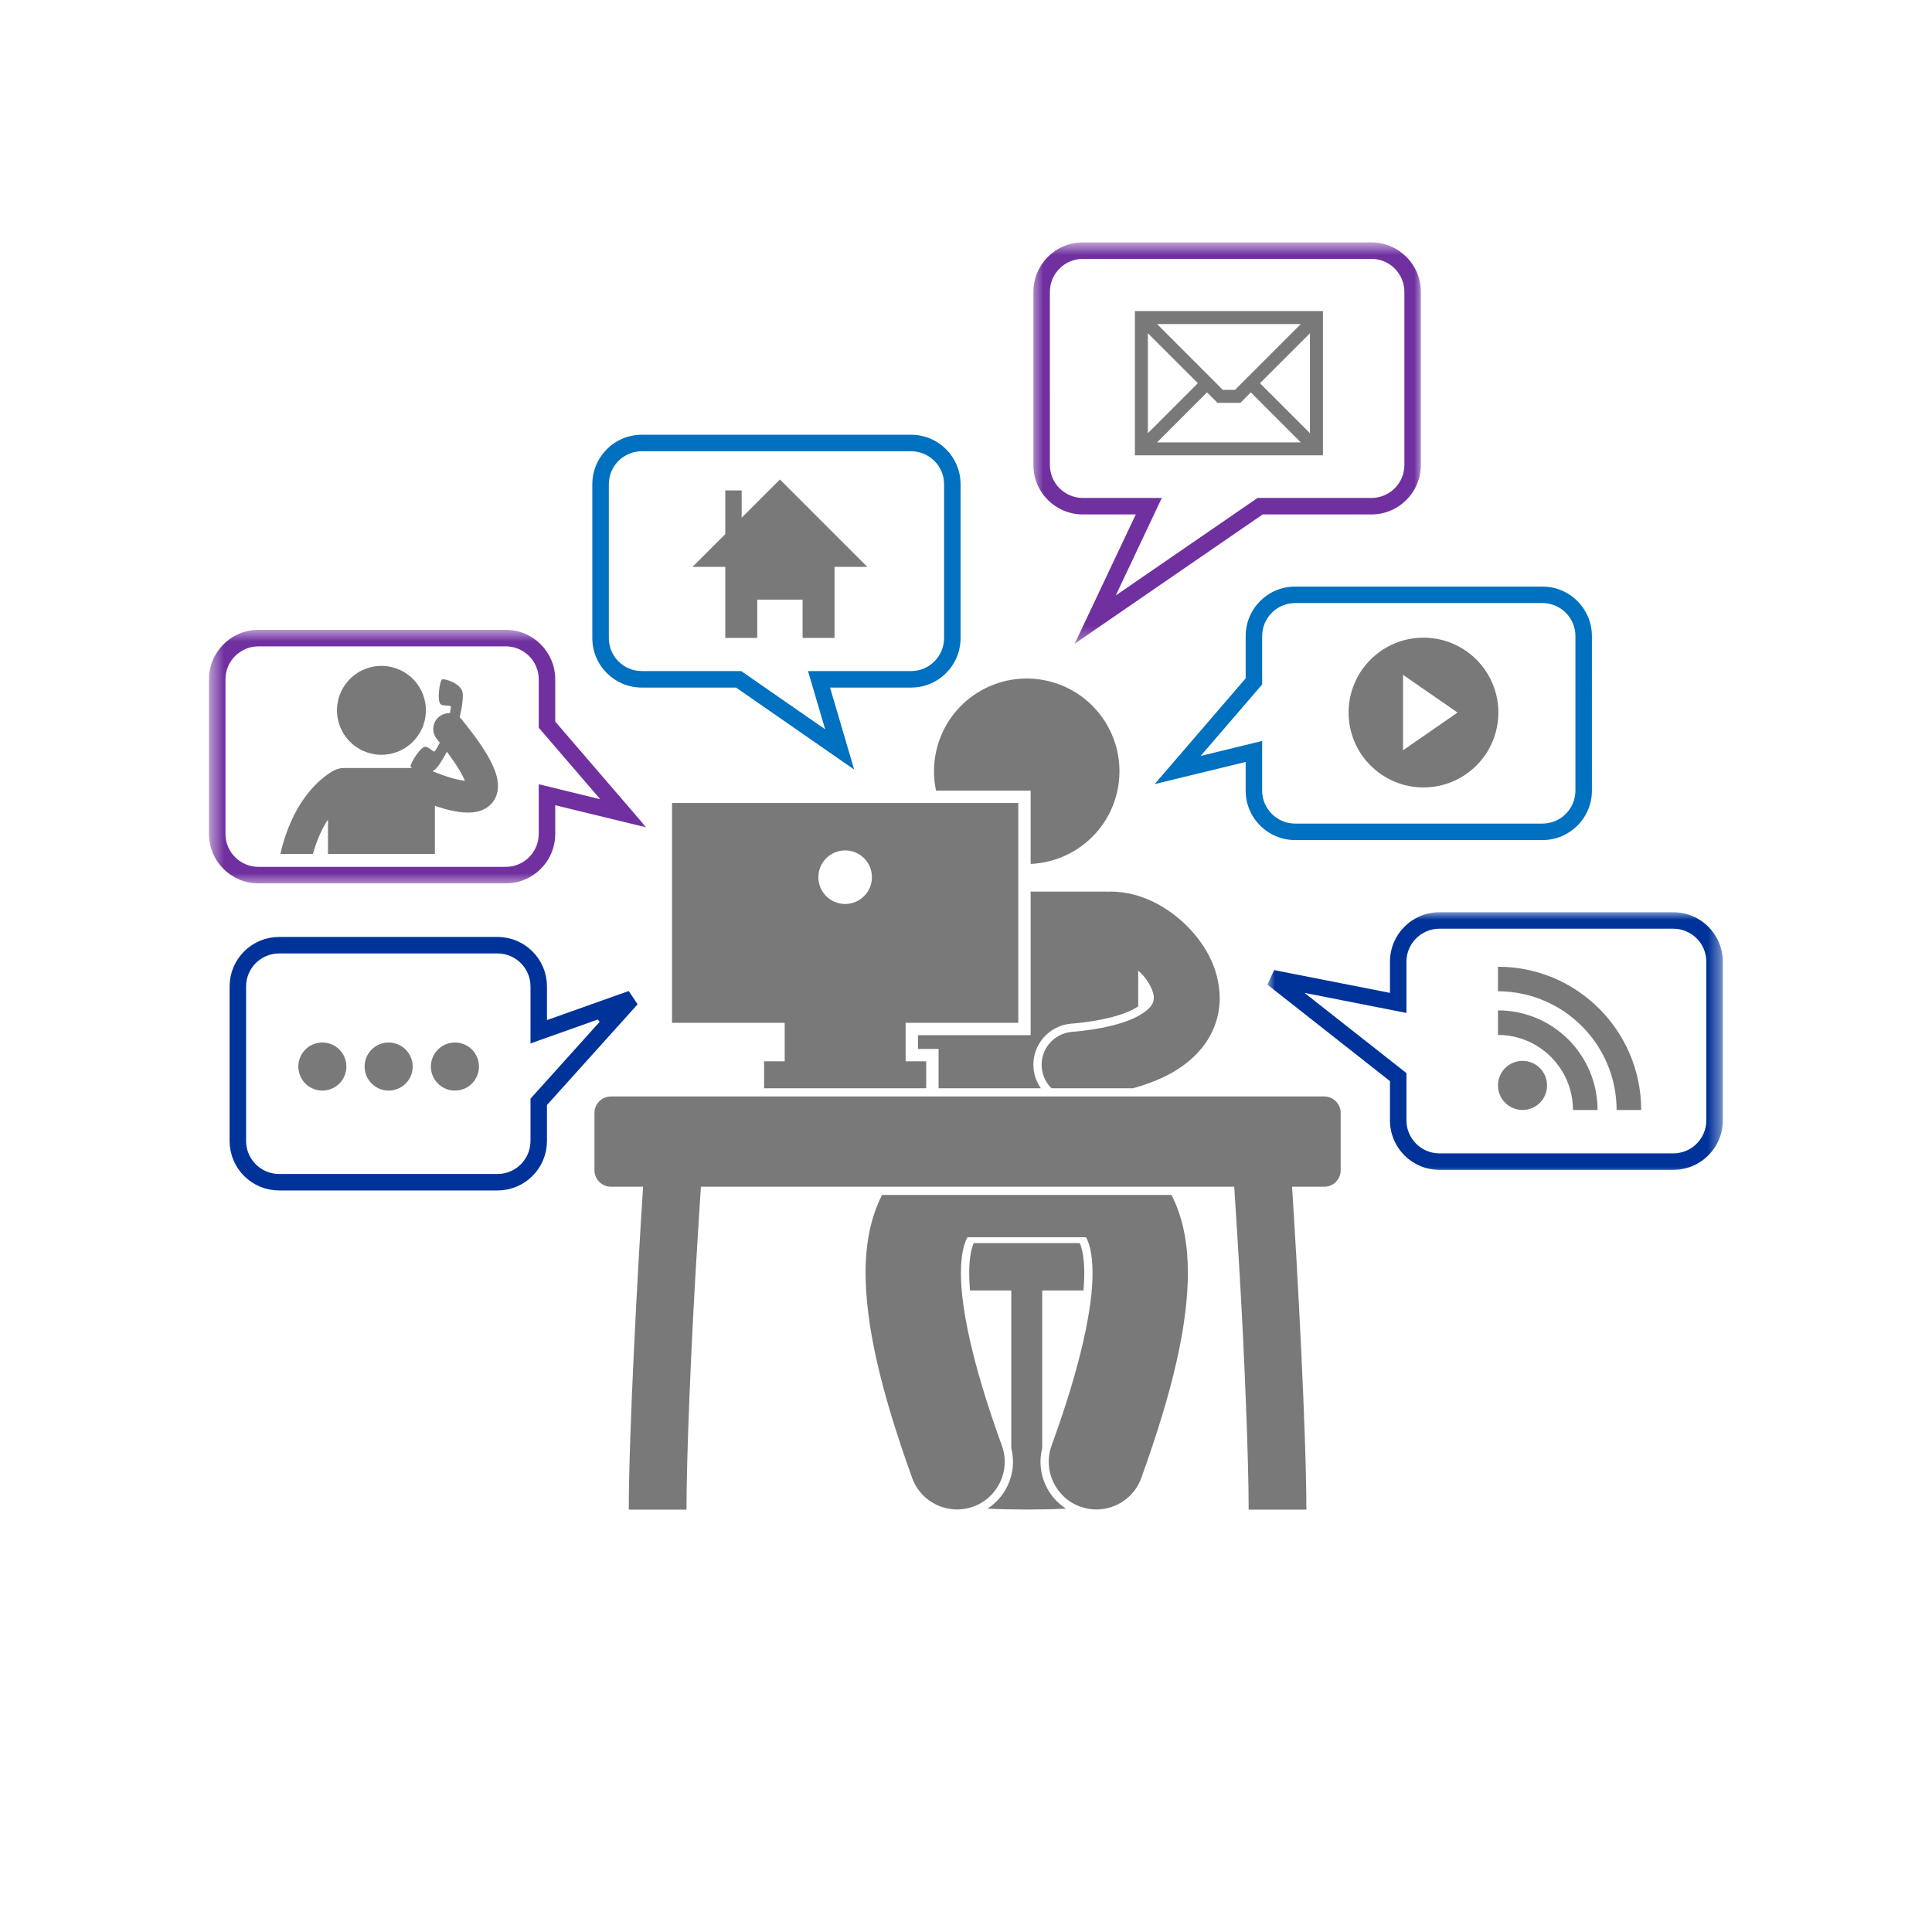 <svg width="125" height="125" viewBox="0 0 125 125" fill="none" xmlns="http://www.w3.org/2000/svg">
<g id="BDE-SYSTEMHAUS Icon Contact">
<g clip-path="url(#clip0_12055_1601)">
<path id="Vector" d="M67.661 96.109C67.303 95.345 67.225 94.5 67.43 93.693V83.492H70.099C70.14 83.029 70.155 82.655 70.152 82.365C70.153 81.253 69.971 80.678 69.857 80.426H63.002C63.002 80.427 63.002 80.427 63.001 80.428C62.892 80.664 62.706 81.236 62.707 82.361C62.704 82.652 62.719 83.027 62.76 83.492H65.43V93.691C65.634 94.499 65.556 95.345 65.198 96.109C64.906 96.732 64.453 97.245 63.889 97.609C65.511 97.686 67.347 97.686 68.971 97.609C68.406 97.245 67.953 96.732 67.661 96.109Z" fill="#797979"/>
<path id="Vector_2" d="M66.682 66.978H59.393V67.866H60.726V70.409H67.344C67.081 70.034 66.909 69.591 66.868 69.111C66.808 68.401 67.03 67.711 67.489 67.167C67.949 66.622 68.594 66.29 69.303 66.231C71.522 66.048 72.707 65.604 73.215 65.356C73.377 65.276 73.519 65.194 73.642 65.115V62.798C73.665 62.819 73.69 62.839 73.711 62.861C74.108 63.225 74.383 63.656 74.528 64.014C74.618 64.236 74.66 64.431 74.65 64.565C74.648 64.695 74.629 64.789 74.581 64.901C74.491 65.091 74.258 65.436 73.449 65.835C72.65 66.225 71.31 66.6 69.349 66.762C68.174 66.861 67.302 67.892 67.401 69.066C67.445 69.596 67.681 70.062 68.032 70.409H73.307C74.039 70.207 74.706 69.966 75.307 69.676C76.758 68.981 77.883 67.953 78.466 66.665C78.467 66.662 78.467 66.659 78.47 66.656C78.771 65.992 78.913 65.285 78.916 64.608C78.916 64.594 78.916 64.579 78.916 64.566C78.892 62.572 77.891 60.96 76.646 59.763C75.375 58.582 73.773 57.71 71.883 57.684C71.816 57.684 71.75 57.688 71.685 57.693C71.651 57.691 71.616 57.688 71.581 57.688H66.682V66.978Z" fill="#797979"/>
<path id="Vector_3" d="M70.262 80.051C70.267 80.06 70.272 80.068 70.278 80.077C70.458 80.402 70.686 81.087 70.686 82.361C70.699 84.5 69.995 88.155 68.038 93.525C67.458 95.126 68.285 96.896 69.888 97.477C70.234 97.602 70.59 97.662 70.939 97.662C72.2 97.662 73.385 96.882 73.84 95.628V95.626C75.914 89.878 76.844 85.714 76.857 82.361C76.855 80.596 76.585 79.023 75.953 77.635C75.903 77.526 75.85 77.419 75.795 77.314H57.069C56.325 78.771 56.002 80.458 56.002 82.361C56.014 85.714 56.945 89.878 59.019 95.628C59.6 97.229 61.37 98.056 62.971 97.477C64.573 96.896 65.401 95.126 64.82 93.525C62.864 88.155 62.16 84.5 62.173 82.361C62.172 81.232 62.354 80.557 62.518 80.201C62.545 80.143 62.572 80.095 62.597 80.051H70.262Z" fill="#797979"/>
<path id="Vector_4" d="M66.682 51.152V55.895C69.31 55.785 71.647 53.947 72.272 51.262C73.023 48.034 71.017 44.809 67.79 44.057C64.562 43.306 61.337 45.312 60.586 48.54C60.379 49.428 60.383 50.316 60.561 51.152H66.682Z" fill="#797979"/>
<path id="Vector_5" d="M59.926 70.409V68.665H58.593V66.177H65.883V51.953H43.48V66.177H50.77V68.667H49.436V70.409H59.926ZM54.681 58.487C53.724 58.487 52.948 57.711 52.948 56.754C52.948 55.797 53.724 55.021 54.681 55.021C55.638 55.021 56.414 55.797 56.414 56.754C56.414 57.711 55.638 58.487 54.681 58.487Z" fill="#797979"/>
<path id="Vector_6" d="M85.676 70.941H39.527C38.939 70.941 38.461 71.419 38.461 72.009V75.715C38.461 76.303 38.939 76.781 39.527 76.781H41.607C41.268 81.983 40.685 92.642 40.682 97.672H44.415C44.415 94.296 44.702 87.495 44.991 82.557C45.118 80.367 45.246 78.35 45.349 76.781H79.854C79.957 78.352 80.085 80.368 80.212 82.557C80.501 87.495 80.788 94.296 80.788 97.672H84.521C84.519 92.642 83.935 81.983 83.596 76.781H85.676C86.264 76.781 86.742 76.303 86.742 75.715V72.009C86.742 71.419 86.264 70.941 85.676 70.941Z" fill="#797979"/>
<path id="Vector_7" d="M62.148 41.285V31.329C62.148 29.561 60.716 28.129 58.948 28.128H41.523C39.756 28.129 38.324 29.561 38.323 31.329V41.285C38.324 43.053 39.756 44.486 41.523 44.486H47.623L55.264 49.788L53.704 44.486H58.948C60.716 44.486 62.148 43.053 62.148 41.285ZM53.387 47.185L47.958 43.419H41.523C40.346 43.417 39.392 42.464 39.391 41.285V31.329C39.392 30.151 40.346 29.198 41.523 29.195H58.948C60.126 29.198 61.079 30.151 61.082 31.329V41.285C61.079 42.464 60.126 43.417 58.948 43.419H52.279L53.387 47.185Z" fill="#0070C0"/>
<g id="Clip path group">
<mask id="mask0_12055_1601" style="mask-type:luminance" maskUnits="userSpaceOnUse" x="13" y="40" width="29" height="18">
<g id="57f2634d57">
<path id="Vector_8" d="M13.521 40.667H42V57.333H13.521V40.667Z" fill="white"/>
</g>
</mask>
<g mask="url(#mask0_12055_1601)">
<g id="Group">
<path id="Vector_9" d="M32.723 57.154C34.491 57.154 35.923 55.721 35.923 53.953V52.099L41.813 53.531L35.923 46.687V43.952C35.923 42.184 34.491 40.752 32.723 40.751H16.721C14.953 40.752 13.521 42.184 13.521 43.952V53.953C13.521 55.721 14.953 57.154 16.721 57.154H32.723ZM14.587 53.953V43.952C14.59 42.773 15.543 41.822 16.721 41.819H32.723C33.901 41.822 34.854 42.773 34.857 43.952V47.085L34.986 47.233L38.836 51.71L34.857 50.741V53.953C34.854 55.131 33.901 56.085 32.723 56.086L16.721 56.087C15.543 56.085 14.59 55.131 14.587 53.953Z" fill="#7030A0"/>
</g>
</g>
</g>
<path id="Vector_10" d="M34.889 65.999V66.707L35.557 66.47L40.48 64.72L40.622 64.932L35.018 71.159L34.889 71.302V71.493V73.822C34.889 75.314 33.681 76.522 32.19 76.522H18.056C16.564 76.522 15.355 75.314 15.355 73.822V63.82C15.355 62.33 16.564 61.121 18.056 61.12H32.19C33.681 61.121 34.889 62.33 34.889 63.82V65.999ZM34.823 66.801V63.822V63.821C34.821 62.367 33.643 61.191 32.191 61.188H32.19L18.056 61.188L18.055 61.188C16.601 61.191 15.425 62.367 15.422 63.821V63.822L15.422 73.822L15.422 73.823C15.425 75.276 16.601 76.453 18.055 76.456H18.056L32.19 76.456L32.191 76.456C33.643 76.453 34.821 75.276 34.823 73.822V73.822V71.275L39.424 66.164L38.885 65.358L34.868 66.785L34.867 66.785L34.823 66.801Z" fill="#797979" stroke="#003399"/>
<path id="Vector_11" d="M83.795 54.354L99.797 54.353C101.564 54.353 102.996 52.92 102.997 51.152L102.996 41.152C102.996 39.384 101.564 37.952 99.797 37.952H83.795C82.027 37.952 80.595 39.384 80.595 41.152V43.888L74.706 50.73L80.595 49.298V51.152C80.595 52.92 82.027 54.353 83.795 54.354ZM77.681 48.909L81.661 44.284V41.152C81.664 39.974 82.617 39.021 83.795 39.018H99.797C100.974 39.021 101.928 39.974 101.93 41.152V51.152C101.928 52.331 100.974 53.284 99.797 53.286H83.795C82.617 53.284 81.664 52.331 81.661 51.152V47.94L77.681 48.909Z" fill="#0070C0"/>
<g id="Clip path group_2">
<mask id="mask1_12055_1601" style="mask-type:luminance" maskUnits="userSpaceOnUse" x="66" y="15" width="26" height="27">
<g id="d4dd759a79">
<path id="Vector_12" d="M66.666 15.671H92V41.667H66.666V15.671Z" fill="white"/>
</g>
</mask>
<g mask="url(#mask1_12055_1601)">
<g id="Group_2">
<path id="Vector_13" d="M88.73 15.682H70.061C68.293 15.682 66.86 17.116 66.86 18.883V30.085C66.86 31.852 68.293 33.284 70.061 33.284H73.485L69.532 41.647L81.695 33.284H88.73C90.498 33.284 91.929 31.852 91.931 30.085H91.929V18.883C91.929 17.116 90.497 15.682 88.73 15.682ZM90.863 30.085C90.862 31.262 89.909 32.215 88.73 32.218H81.363L72.189 38.526L75.169 32.218H70.061C68.882 32.215 67.929 31.262 67.928 30.085L67.927 18.883C67.929 17.704 68.882 16.751 70.061 16.749H88.73C89.909 16.751 90.862 17.704 90.863 18.883V30.085Z" fill="#7030A0"/>
</g>
</g>
</g>
<g id="Clip path group_3">
<mask id="mask2_12055_1601" style="mask-type:luminance" maskUnits="userSpaceOnUse" x="82" y="59" width="30" height="17">
<g id="844fe08d78">
<path id="Vector_14" d="M82 59H111.521V76H82V59Z" fill="white"/>
</g>
</mask>
<g mask="url(#mask2_12055_1601)">
<g id="Group_3">
<path id="Vector_15" d="M111.465 62.222C111.465 60.453 110.033 59.021 108.266 59.021H93.13C91.362 59.021 89.931 60.453 89.93 62.222V64.239L82.432 62.765L82 63.707L89.93 69.947V72.489C89.931 74.257 91.362 75.689 93.13 75.689H108.266C110.033 75.689 111.465 74.257 111.466 72.489H111.465V62.222ZM110.398 72.489C110.397 73.667 109.444 74.62 108.266 74.623H93.13C91.952 74.62 90.999 73.667 90.996 72.489V69.429L84.401 64.239L90.996 65.537V62.22C90.999 61.043 91.952 60.09 93.13 60.087H108.266C109.444 60.09 110.397 61.043 110.398 62.22V72.489Z" fill="#003399"/>
</g>
</g>
</g>
<path id="Vector_16" d="M73.428 29.461H85.594V20.128H73.428V29.461ZM74.861 28.622L78.095 25.387L78.771 26.064H80.251L80.927 25.387L84.161 28.622H74.861ZM84.754 28.029L81.519 24.794L84.754 21.56V28.029ZM84.161 20.966L79.903 25.224H79.118L74.861 20.966H84.161ZM74.267 21.56L77.501 24.794L74.267 28.029V21.56Z" fill="#797979"/>
<path id="Vector_17" d="M47.986 33.497V31.729H46.926V34.557L44.805 36.678H46.926V41.273H48.993V38.797H51.927V41.273H53.995V36.678H56.116L50.461 31.022L47.986 33.497Z" fill="#797979"/>
<path id="Vector_18" d="M92.099 50.947C94.775 50.947 96.944 48.777 96.944 46.102C96.944 43.426 94.775 41.257 92.099 41.257C89.423 41.257 87.254 43.426 87.254 46.102C87.254 48.777 89.423 50.947 92.099 50.947ZM90.777 43.663L94.301 46.102L90.777 48.542V43.663Z" fill="#797979"/>
<path id="Vector_19" d="M96.918 65.371V66.96C99.598 66.965 101.767 69.134 101.771 71.815H103.361C103.361 68.255 100.477 65.372 96.918 65.371Z" fill="#797979"/>
<path id="Vector_20" d="M96.918 62.547V64.135C101.156 64.143 104.587 67.576 104.595 71.815H106.185C106.182 66.697 102.035 62.547 96.918 62.547Z" fill="#797979"/>
<path id="Vector_21" d="M100.095 70.227C100.095 70.331 100.085 70.434 100.065 70.537C100.044 70.638 100.014 70.738 99.974 70.835C99.935 70.931 99.885 71.022 99.828 71.109C99.769 71.195 99.704 71.276 99.63 71.35C99.556 71.423 99.477 71.49 99.389 71.547C99.302 71.606 99.211 71.654 99.115 71.694C99.018 71.734 98.919 71.764 98.816 71.785C98.713 71.805 98.611 71.815 98.507 71.815C98.402 71.815 98.298 71.805 98.197 71.785C98.094 71.764 97.995 71.734 97.898 71.694C97.802 71.654 97.711 71.606 97.624 71.547C97.537 71.49 97.457 71.423 97.383 71.35C97.309 71.276 97.243 71.195 97.185 71.109C97.128 71.022 97.078 70.931 97.039 70.835C96.999 70.738 96.969 70.638 96.948 70.537C96.927 70.434 96.918 70.331 96.918 70.227C96.918 70.122 96.927 70.018 96.948 69.917C96.969 69.814 96.999 69.715 97.039 69.618C97.078 69.522 97.128 69.43 97.185 69.344C97.243 69.257 97.309 69.176 97.383 69.103C97.457 69.029 97.537 68.963 97.624 68.905C97.711 68.848 97.802 68.798 97.898 68.758C97.995 68.719 98.094 68.688 98.197 68.668C98.298 68.647 98.402 68.637 98.507 68.637C98.611 68.637 98.713 68.647 98.816 68.668C98.919 68.688 99.018 68.719 99.115 68.758C99.211 68.798 99.302 68.848 99.389 68.905C99.477 68.963 99.556 69.029 99.63 69.103C99.704 69.176 99.769 69.257 99.828 69.344C99.885 69.43 99.935 69.522 99.974 69.618C100.014 69.715 100.044 69.814 100.065 69.917C100.085 70.018 100.095 70.122 100.095 70.227Z" fill="#797979"/>
<path id="Vector_22" d="M22.412 69.005C22.412 69.107 22.402 69.208 22.381 69.309C22.362 69.409 22.333 69.507 22.293 69.6C22.254 69.695 22.207 69.785 22.15 69.87C22.092 69.954 22.029 70.033 21.956 70.106C21.884 70.177 21.806 70.242 21.72 70.299C21.635 70.356 21.546 70.404 21.452 70.443C21.357 70.482 21.26 70.512 21.16 70.531C21.06 70.551 20.958 70.561 20.857 70.561C20.754 70.561 20.652 70.551 20.552 70.531C20.452 70.512 20.355 70.482 20.26 70.443C20.167 70.404 20.077 70.356 19.992 70.299C19.906 70.242 19.828 70.177 19.756 70.106C19.684 70.033 19.62 69.954 19.562 69.87C19.505 69.785 19.458 69.695 19.419 69.6C19.38 69.507 19.35 69.409 19.331 69.309C19.31 69.208 19.301 69.107 19.301 69.005C19.301 68.904 19.31 68.802 19.331 68.702C19.35 68.602 19.38 68.504 19.419 68.41C19.458 68.315 19.505 68.225 19.562 68.141C19.62 68.056 19.684 67.978 19.756 67.905C19.828 67.833 19.906 67.768 19.992 67.711C20.077 67.655 20.167 67.607 20.26 67.568C20.355 67.529 20.452 67.499 20.552 67.479C20.652 67.46 20.754 67.449 20.857 67.449C20.958 67.449 21.06 67.46 21.16 67.479C21.26 67.499 21.357 67.529 21.452 67.568C21.546 67.607 21.635 67.655 21.72 67.711C21.806 67.768 21.884 67.833 21.956 67.905C22.029 67.978 22.092 68.056 22.15 68.141C22.207 68.225 22.254 68.315 22.293 68.41C22.333 68.504 22.362 68.602 22.381 68.702C22.402 68.802 22.412 68.904 22.412 69.005Z" fill="#797979"/>
<path id="Vector_23" d="M26.701 69.005C26.701 69.107 26.691 69.208 26.671 69.309C26.651 69.409 26.621 69.507 26.582 69.6C26.543 69.695 26.496 69.785 26.439 69.87C26.381 69.954 26.318 70.033 26.245 70.106C26.173 70.177 26.095 70.242 26.009 70.299C25.924 70.356 25.835 70.404 25.741 70.443C25.646 70.482 25.549 70.512 25.449 70.531C25.349 70.551 25.247 70.561 25.145 70.561C25.043 70.561 24.941 70.551 24.841 70.531C24.741 70.512 24.645 70.482 24.549 70.443C24.456 70.404 24.366 70.356 24.281 70.299C24.195 70.242 24.117 70.177 24.046 70.106C23.973 70.033 23.908 69.954 23.852 69.87C23.794 69.785 23.747 69.695 23.707 69.6C23.668 69.507 23.639 69.409 23.619 69.309C23.599 69.208 23.59 69.107 23.59 69.005C23.59 68.904 23.599 68.802 23.619 68.702C23.639 68.602 23.668 68.504 23.707 68.41C23.747 68.315 23.794 68.225 23.852 68.141C23.908 68.056 23.973 67.978 24.046 67.905C24.117 67.833 24.195 67.768 24.281 67.711C24.366 67.655 24.456 67.607 24.549 67.568C24.645 67.529 24.741 67.499 24.841 67.479C24.941 67.46 25.043 67.449 25.145 67.449C25.247 67.449 25.349 67.46 25.449 67.479C25.549 67.499 25.646 67.529 25.741 67.568C25.835 67.607 25.924 67.655 26.009 67.711C26.095 67.768 26.173 67.833 26.245 67.905C26.318 67.978 26.381 68.056 26.439 68.141C26.496 68.225 26.543 68.315 26.582 68.41C26.621 68.504 26.651 68.602 26.671 68.702C26.691 68.802 26.701 68.904 26.701 69.005Z" fill="#797979"/>
<path id="Vector_24" d="M30.989 69.005C30.989 69.107 30.98 69.208 30.959 69.309C30.94 69.409 30.91 69.507 30.871 69.6C30.832 69.695 30.785 69.785 30.728 69.87C30.67 69.954 30.607 70.033 30.534 70.106C30.462 70.177 30.383 70.242 30.298 70.299C30.213 70.356 30.123 70.404 30.03 70.443C29.935 70.482 29.837 70.512 29.738 70.531C29.638 70.551 29.536 70.561 29.433 70.561C29.332 70.561 29.23 70.551 29.13 70.531C29.03 70.512 28.933 70.482 28.838 70.443C28.745 70.404 28.655 70.356 28.57 70.299C28.484 70.242 28.406 70.177 28.333 70.106C28.262 70.033 28.197 69.954 28.14 69.87C28.083 69.785 28.035 69.695 27.996 69.6C27.957 69.507 27.928 69.409 27.907 69.309C27.888 69.208 27.877 69.107 27.877 69.005C27.877 68.904 27.888 68.802 27.907 68.702C27.928 68.602 27.957 68.504 27.996 68.41C28.035 68.315 28.083 68.225 28.14 68.141C28.197 68.056 28.262 67.978 28.333 67.905C28.406 67.833 28.484 67.768 28.57 67.711C28.655 67.655 28.745 67.607 28.838 67.568C28.933 67.529 29.03 67.499 29.13 67.479C29.23 67.46 29.332 67.449 29.433 67.449C29.536 67.449 29.638 67.46 29.738 67.479C29.837 67.499 29.935 67.529 30.03 67.568C30.123 67.607 30.213 67.655 30.298 67.711C30.383 67.768 30.462 67.833 30.534 67.905C30.607 67.978 30.67 68.056 30.728 68.141C30.785 68.225 30.832 68.315 30.871 68.41C30.91 68.504 30.94 68.602 30.959 68.702C30.98 68.802 30.989 68.904 30.989 69.005Z" fill="#797979"/>
<path id="Vector_25" d="M25.332 43.156C25.516 43.199 25.694 43.259 25.866 43.337C26.038 43.415 26.201 43.509 26.354 43.618C26.508 43.729 26.648 43.853 26.779 43.991C26.908 44.129 27.022 44.277 27.121 44.439C27.221 44.599 27.305 44.767 27.371 44.944C27.438 45.121 27.486 45.302 27.517 45.488C27.548 45.676 27.56 45.863 27.555 46.052C27.548 46.241 27.523 46.427 27.48 46.611C27.438 46.794 27.378 46.973 27.299 47.145C27.221 47.316 27.128 47.479 27.017 47.633C26.908 47.786 26.784 47.928 26.646 48.057C26.508 48.186 26.358 48.301 26.198 48.401C26.038 48.501 25.87 48.583 25.693 48.651C25.516 48.717 25.335 48.766 25.148 48.797C24.961 48.827 24.773 48.84 24.585 48.833C24.396 48.827 24.21 48.803 24.026 48.76C23.843 48.717 23.664 48.656 23.492 48.579C23.32 48.501 23.158 48.407 23.004 48.297C22.85 48.188 22.708 48.062 22.579 47.926C22.451 47.788 22.336 47.638 22.236 47.478C22.137 47.318 22.053 47.148 21.987 46.971C21.919 46.795 21.871 46.613 21.84 46.427C21.81 46.241 21.797 46.053 21.803 45.865C21.81 45.676 21.835 45.49 21.878 45.305C21.919 45.121 21.98 44.943 22.059 44.771C22.137 44.599 22.23 44.436 22.34 44.282C22.451 44.129 22.574 43.988 22.712 43.858C22.85 43.729 22.999 43.615 23.159 43.516C23.319 43.415 23.488 43.332 23.665 43.266C23.841 43.199 24.023 43.15 24.21 43.12C24.396 43.089 24.583 43.077 24.772 43.082C24.961 43.089 25.147 43.113 25.332 43.156Z" fill="#797979"/>
<path id="Vector_26" d="M21.22 53.026V55.254H28.138V52.138C28.771 52.35 29.514 52.568 30.277 52.575C30.652 52.57 31.072 52.53 31.506 52.247C31.72 52.108 31.921 51.892 32.044 51.638C32.171 51.384 32.22 51.109 32.22 50.854C32.211 50.277 32.014 49.762 31.689 49.143C31.689 49.142 31.689 49.142 31.688 49.141C31.305 48.428 30.716 47.583 29.846 46.518C29.814 46.478 29.779 46.443 29.742 46.409C29.888 45.772 30.001 45.066 29.917 44.749C29.768 44.194 28.724 43.866 28.587 43.968C28.451 44.07 28.24 45.425 28.534 45.579C28.779 45.708 29.177 45.599 29.171 45.743C29.168 45.81 29.143 45.96 29.108 46.145C28.863 46.132 28.613 46.206 28.408 46.372C27.97 46.73 27.905 47.375 28.263 47.812C28.329 47.895 28.392 47.973 28.454 48.051C28.324 48.306 28.198 48.523 28.145 48.595C28.057 48.711 27.819 48.374 27.549 48.318C27.223 48.249 26.523 49.427 26.562 49.593C26.569 49.62 26.604 49.655 26.656 49.69H22.208C22.094 49.69 21.983 49.711 21.88 49.746C21.809 49.763 21.738 49.786 21.668 49.819C21.551 49.874 20.633 50.335 19.717 51.599C19.105 52.439 18.508 53.632 18.141 55.253H20.247C20.514 54.279 20.871 53.557 21.22 53.026ZM28.085 49.839C28.324 49.668 28.638 49.16 28.912 48.638C29.365 49.242 29.685 49.733 29.884 50.107C29.884 50.107 29.884 50.107 29.884 50.108C29.973 50.267 30.035 50.406 30.079 50.52C29.707 50.479 29.146 50.331 28.691 50.167C28.414 50.07 28.167 49.971 27.991 49.898C27.988 49.897 27.987 49.897 27.984 49.896C28.02 49.879 28.053 49.861 28.085 49.839Z" fill="#797979"/>
</g>
</g>
<defs>
<clipPath id="clip0_12055_1601">
<rect width="125" height="125" rx="10" fill="white"/>
</clipPath>
</defs>
</svg>

